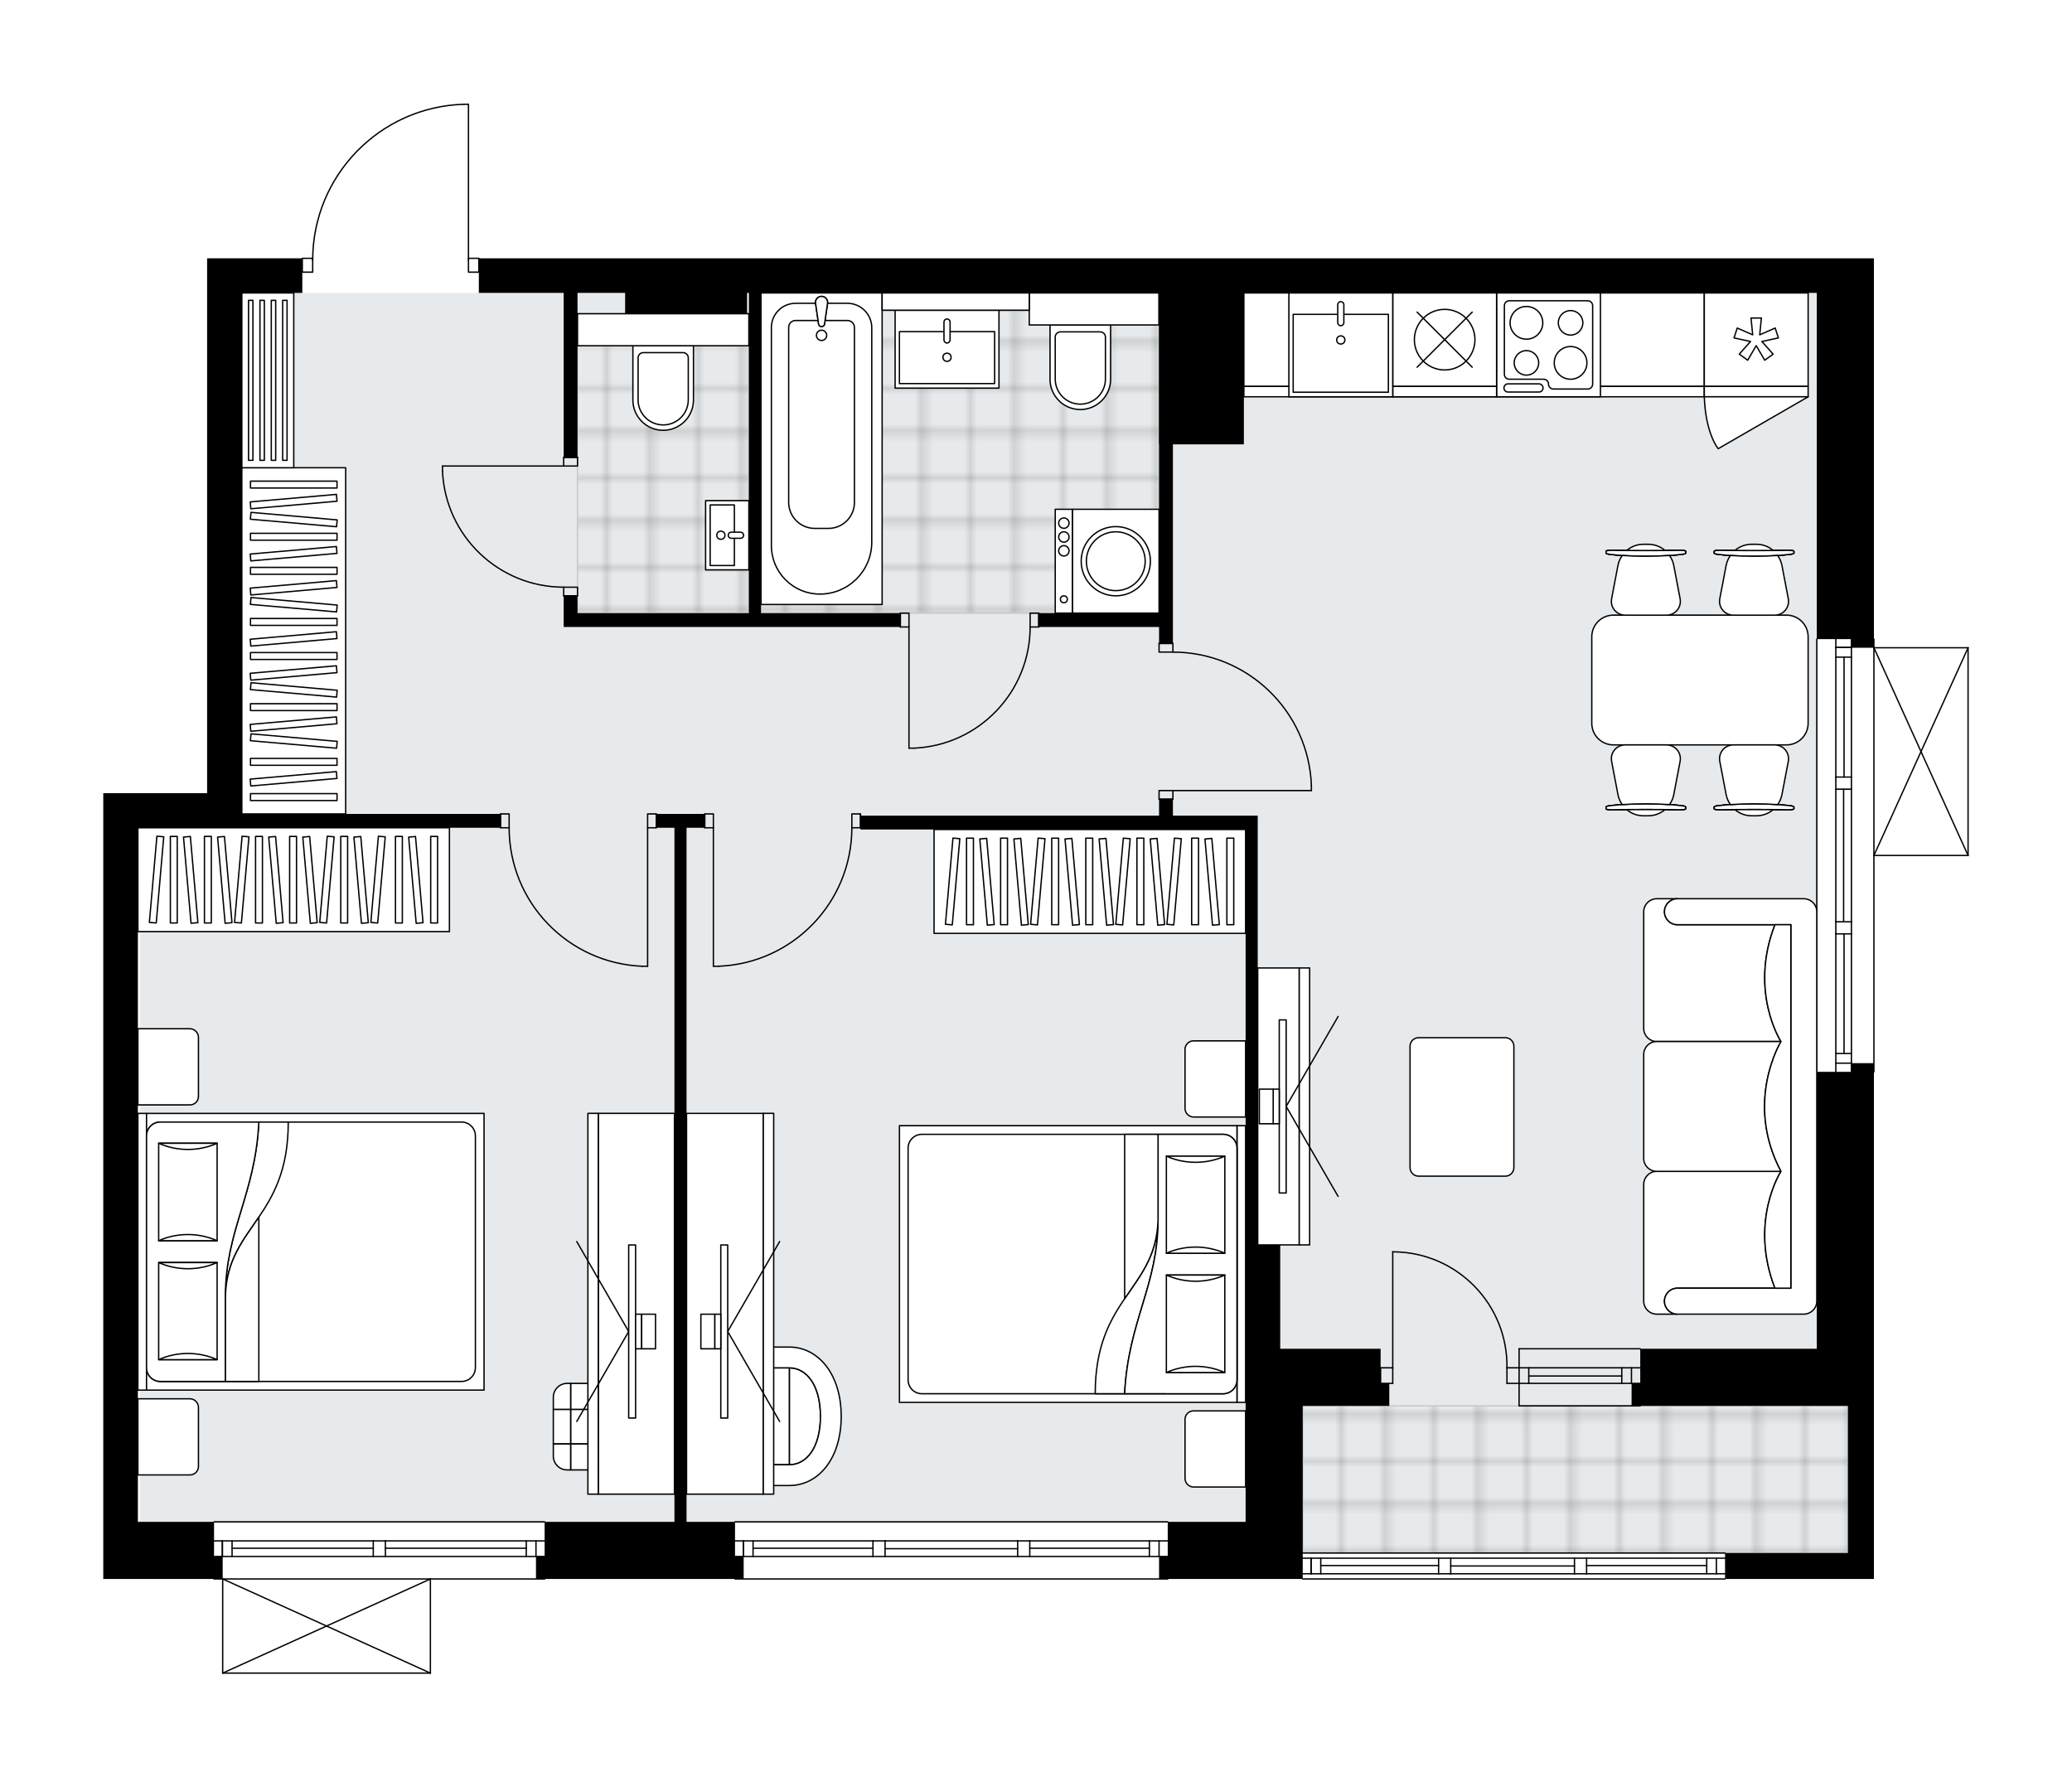 <svg xmlns="http://www.w3.org/2000/svg" xmlns:xlink="http://www.w3.org/1999/xlink" height="1715.56px" id="Layer_1" style="enable-background:new 0 0 2000 1715.56;" version="1.1" viewBox="0 0 2000 1715.56" width="2000px" x="0px" y="0px" xml:space="preserve">
<style type="text/css">
	.st0{fill:none;}
	.st1{opacity:0.25;fill:none;stroke:#070606;stroke-width:0.4;stroke-miterlimit:10;}
	.st2{fill:#FFFFFF;}
	.st3{fill:#E7EAEC;}
	.st4{fill:url(#SVGID_1_);stroke:#C8C8C8;stroke-width:1.3;stroke-miterlimit:10;}
	
		.st5{fill:url(#SVGID_00000155849070891694639540000002071073065967974044_);stroke:#C8C8C8;stroke-width:1.3;stroke-miterlimit:10;}
	
		.st6{fill:url(#SVGID_00000021836696885970082710000018310601602612616849_);stroke:#C8C8C8;stroke-width:1.3;stroke-miterlimit:10;}
	.st7{fill:none;stroke:#000000;stroke-width:1.3;stroke-linecap:round;stroke-linejoin:round;stroke-miterlimit:10;}
	.st8{fill:#FFFFFF;stroke:#000000;stroke-width:1.3;stroke-linecap:round;stroke-linejoin:round;stroke-miterlimit:10;}
	.st9{fill:none;stroke:#000000;stroke-width:1.3;stroke-linecap:round;stroke-linejoin:round;}
	.st10{fill:none;stroke:#000000;stroke-width:1.3;stroke-linecap:round;stroke-linejoin:round;stroke-dasharray:9.993,9.993;}
	.st11{font-family:'Arial-BoldMT','Arial'; font-weight:bold;}
	.st12{font-size:87.565px;}
	.st13{font-size:74.094px;}
	.st14{font-family: 'ArialMT','Arial';}
	.st15{font-size:40px;}
</style>
<pattern height="14.57" id="New_Pattern_Swatch_2" patternUnits="userSpaceOnUse" style="overflow:visible;" viewBox="7.49 -22.06 14.57 14.57" width="14.57" x="0.13" y="-142.58">
	<g>
		<rect class="st0" height="14.57" width="14.57" x="7.49" y="-22.06" />
		<g>
			<rect class="st1" height="7.29" width="7.29" x="14.77" y="-7.49" />
		</g>
		<g>
			<rect class="st1" height="7.29" width="7.29" x="0.2" y="-7.49" />
		</g>
		<g>
			<rect class="st1" height="7.29" width="7.29" x="22.06" y="-14.77" />
		</g>
		<g>
			<rect class="st1" height="7.29" width="7.29" x="7.49" y="-14.77" />
			<rect class="st1" height="7.29" width="7.29" x="14.77" y="-22.06" />
		</g>
		<g>
			<rect class="st1" height="7.29" width="7.29" x="0.2" y="-22.06" />
		</g>
		<g>
			<rect class="st1" height="7.29" width="7.29" x="22.06" y="-29.35" />
		</g>
		<g>
			<rect class="st1" height="7.29" width="7.29" x="7.49" y="-29.35" />
		</g>
	</g>
</pattern>
<path class="st2" d="M1900.33,625.23v200.48c0,0.03-0.01,0.07-0.02,0.1c-0.01,0.05-0.01,0.1-0.03,0.14  c-0.02,0.04-0.04,0.07-0.07,0.11c-0.02,0.04-0.04,0.07-0.07,0.1c-0.03,0.04-0.08,0.06-0.12,0.09c-0.03,0.02-0.05,0.04-0.08,0.06  c0,0-0.01,0-0.01,0c-0.07,0.03-0.15,0.04-0.23,0.05c-0.01,0-0.02,0.01-0.03,0.01c0,0,0,0,0,0h-90.23v208.19  c0,0.36-0.29,0.65-0.65,0.65v321.79v167.07h-25.06h-117.97c0,0.36-0.29,0.65-0.65,0.65h-407.65c-0.36,0-0.65-0.29-0.65-0.65H1127.8  c0,0.36-0.29,0.65-0.65,0.65H709.48c-0.36,0-0.65-0.29-0.65-0.65H526.35c0,0.36-0.29,0.65-0.65,0.65H416.08v90.2c0,0,0,0,0,0.01  c0,0.05-0.02,0.09-0.03,0.14c-0.01,0.04-0.01,0.08-0.03,0.12c0,0,0,0.01,0,0.01c0,0.01-0.01,0.01-0.02,0.02  c-0.05,0.09-0.12,0.17-0.2,0.23c-0.02,0.02-0.04,0.03-0.07,0.04c-0.09,0.05-0.2,0.09-0.31,0.09H214.95c-0.12,0-0.22-0.04-0.31-0.09  c-0.02-0.01-0.04-0.03-0.07-0.04c-0.08-0.06-0.15-0.14-0.2-0.23c0-0.01-0.01-0.01-0.02-0.02c0,0,0-0.01,0-0.01  c-0.02-0.04-0.02-0.08-0.03-0.12c-0.01-0.05-0.03-0.09-0.03-0.14c0,0,0,0,0-0.01v-90.2h-7.7c-0.36,0-0.65-0.29-0.65-0.65H99.68  v-21.72v-200.48v-100.24V798.98v-33.41h100.24V550.05V282.74v-33.41h91.24c0-0.36,0.29-0.65,0.65-0.65h9.4  c0.59-38.65,15.68-75.11,42.66-102.9c27.52-28.35,64.43-44.61,103.93-45.78c0,0,0.01,0,0.01,0c0,0,0.01,0,0.01,0h4.38  c0.36,0,0.65,0.29,0.65,0.65v148.03h9.37c0.36,0,0.65,0.29,0.65,0.65h140.52h117.78h213.85h300.72h517.91h33.41h21.72v35.08  l0.03,331.82c0.34,0.02,0.62,0.3,0.62,0.64v7.7h90.24c0,0,0.01,0,0.01,0c0.05,0,0.09,0.02,0.13,0.03c0.04,0.01,0.08,0.01,0.12,0.03  c0,0,0.01,0,0.01,0c0.03,0.01,0.05,0.04,0.08,0.06c0.04,0.03,0.09,0.05,0.12,0.09c0.03,0.03,0.05,0.07,0.07,0.1  c0.02,0.04,0.05,0.07,0.07,0.11c0.02,0.04,0.02,0.09,0.03,0.14C1900.31,625.16,1900.33,625.19,1900.33,625.23z" id="background" />
<g id="floor">
	<polygon class="st3" points="1753.66,1356.99 1753.66,282.74 1118.8,282.74 1118.8,313.65 993.49,313.72 993.49,282.67    734.54,281.11 734.54,333.69 603.39,333.69 603.39,282.74 233.33,282.74 233.33,798.98 134.97,798.98 134.97,1468.93    1257.46,1468.93 1257.46,1499 1783.73,1499 1783.73,1356.99  " />
	<pattern id="SVGID_1_" patternTransform="matrix(5.894 0 0 5.753 35109.004 25746.234)" xlink:href="#New_Pattern_Swatch_2">
	</pattern>
	<rect class="st4" height="258.12" width="165.4" x="557.44" y="333.69" />
	
		<pattern id="SVGID_00000045581573732301728720000016577525147633005491_" patternTransform="matrix(5.965 0 0 5.753 35697.234 25746.234)" xlink:href="#New_Pattern_Swatch_2">
	</pattern>
	
		<polygon points="   1118.79,339.54 1118.79,313.65 993.51,313.65 993.49,299.86 851.48,299.86 851.48,282.74 734.54,282.74 734.54,339.54    734.54,394.98 734.54,591.82 1118.79,591.82 1118.79,339.54  " style="fill:url(#SVGID_00000045581573732301728720000016577525147633005491_);stroke:#C8C8C8;stroke-width:1.3;stroke-miterlimit:10;" />
	
		<pattern id="SVGID_00000178899047546790914980000018329379582221427852_" patternTransform="matrix(5.965 0 0 5.753 35697.234 25746.234)" xlink:href="#New_Pattern_Swatch_2">
	</pattern>
	
		<rect height="142.01" style="fill:url(#SVGID_00000178899047546790914980000018329379582221427852_);stroke:#C8C8C8;stroke-width:1.3;stroke-miterlimit:10;" width="526.27" x="1257.46" y="1356.99" />
	<g id="LINE_00000178888087665633284780000013118297464282349471_">
		<line class="st7" x1="1466.3" x2="1583.25" y1="1320.24" y2="1320.24" />
	</g>
	<g id="LINE_00000087373087158028209070000010548446608919708054_">
		<line class="st7" x1="1466.3" x2="1583.25" y1="1335.27" y2="1335.27" />
	</g>
	<g id="LINE_00000103966381009315661010000014568375685397496230_">
		<line class="st7" x1="1475.65" x2="1565.42" y1="1328.17" y2="1328.17" />
	</g>
	<g id="LINE_00000154392333613049373850000007588275213741705385_">
		<line class="st7" x1="1574.77" x2="1574.77" y1="1320.24" y2="1335.27" />
	</g>
	<g id="LINE_00000131342667287776282500000002704433892254049196_">
		<line class="st7" x1="1475.65" x2="1475.65" y1="1320.24" y2="1335.27" />
	</g>
	<g id="LINE_00000123432209624518166360000001732374615164190618_">
		<line class="st7" x1="1466.3" x2="1583.25" y1="1301.86" y2="1301.86" />
	</g>
	<g id="LINE_00000170961059507859894690000002797291904619062403_">
		<line class="st7" x1="1583.25" x2="1466.3" y1="1356.99" y2="1356.99" />
	</g>
	<g id="LINE_00000165202132394650938550000003657559949405304966_">
		<line class="st7" x1="1565.42" x2="1565.42" y1="1320.22" y2="1335.26" />
	</g>
	<g id="LINE_00000092451760197810873630000010778502823954098819_">
		<line class="st7" x1="1466.3" x2="1466.3" y1="1301.86" y2="1356.99" />
	</g>
	<g id="LINE_00000084488607293301519920000013976391583533918093_">
		<line class="st7" x1="709.48" x2="1127.15" y1="1468.93" y2="1468.93" />
	</g>
	<g id="LINE_00000150074952036843819670000016627987362691759289_">
		<line class="st7" x1="717.53" x2="717.53" y1="1487.3" y2="1502.34" />
	</g>
	<g id="LINE_00000057142347280049016840000014028124415615708079_">
		<line class="st7" x1="1118.79" x2="1118.79" y1="1487.3" y2="1502.34" />
	</g>
	<g id="LINE_00000158725758088822256420000015982598179725430415_">
		<line class="st7" x1="842.63" x2="726.89" y1="1494.41" y2="1494.41" />
	</g>
	<g id="LINE_00000167392256104244237780000001075966132995109290_">
		<line class="st7" x1="1109.44" x2="993.99" y1="1494.41" y2="1494.41" />
	</g>
	<g id="LINE_00000082327292363839260480000002173225628141202569_">
		<line class="st7" x1="1109.44" x2="1109.44" y1="1502.34" y2="1487.3" />
	</g>
	<g id="LINE_00000036226044365193323830000004409982778946728832_">
		<line class="st7" x1="717.53" x2="717.53" y1="1487.3" y2="1502.34" />
	</g>
	<g id="LINE_00000041279074963786741520000011012599363591614387_">
		<line class="st7" x1="726.89" x2="726.89" y1="1502.34" y2="1487.3" />
	</g>
	<g id="LINE_00000065784218516994415130000011021376144030627738_">
		<line class="st7" x1="854.32" x2="854.32" y1="1487.3" y2="1502.34" />
	</g>
	<g id="LINE_00000051383534597129375160000009481247402642687920_">
		<line class="st7" x1="854.32" x2="842.63" y1="1502.34" y2="1502.34" />
	</g>
	<g id="LINE_00000031894191576022404730000000570109076508306336_">
		<line class="st7" x1="842.63" x2="842.63" y1="1502.34" y2="1487.3" />
	</g>
	<g id="LINE_00000008108684183545106760000007386756434131073470_">
		<line class="st7" x1="842.63" x2="854.32" y1="1487.3" y2="1487.3" />
	</g>
	<g id="LINE_00000141431420537747174720000016484373057820259207_">
		<line class="st7" x1="1127.15" x2="709.48" y1="1524.06" y2="1524.06" />
	</g>
	<g id="LINE_00000093137902937981203320000005090995454478484921_">
		<line class="st7" x1="993.99" x2="993.99" y1="1487.3" y2="1502.34" />
	</g>
	<g id="LINE_00000041282633446877611790000012663405207297911428_">
		<line class="st7" x1="993.99" x2="982.3" y1="1502.34" y2="1502.34" />
	</g>
	<g id="LINE_00000111180354891622272300000016940018927097626031_">
		<line class="st7" x1="982.3" x2="982.3" y1="1502.34" y2="1487.3" />
	</g>
	<g id="LINE_00000005262273513880120190000012479621988262215815_">
		<line class="st7" x1="982.3" x2="993.99" y1="1487.3" y2="1487.3" />
	</g>
	<g id="LINE_00000106859237122351165240000011660293160624942745_">
		<line class="st7" x1="982.3" x2="854.32" y1="1494.82" y2="1494.82" />
	</g>
	<g id="LWPOLYLINE_00000173870101353743027910000007874466102110482348_">
		<line class="st7" x1="993.99" x2="1127.15" y1="1487.3" y2="1487.3" />
	</g>
	<g id="LWPOLYLINE_00000113333282481643357080000006356210804319924610_">
		<line class="st7" x1="982.3" x2="854.32" y1="1487.3" y2="1487.3" />
	</g>
	<g id="LWPOLYLINE_00000125587762664231220360000011305126574702756028_">
		<line class="st7" x1="842.63" x2="709.48" y1="1487.3" y2="1487.3" />
	</g>
	<g id="LWPOLYLINE_00000040553232810317508560000012461286937949130134_">
		<line class="st7" x1="993.99" x2="1127.15" y1="1502.34" y2="1502.34" />
	</g>
	<g id="LWPOLYLINE_00000157294792469438471790000000999413425963106472_">
		<line class="st7" x1="982.3" x2="854.32" y1="1502.34" y2="1502.34" />
	</g>
	<g id="LWPOLYLINE_00000106851269661483660350000014906838588390561705_">
		<line class="st7" x1="842.63" x2="709.48" y1="1502.34" y2="1502.34" />
	</g>
	<g id="LINE_00000083081009254124465630000012886781191477629616_">
		<line class="st7" x1="1808.79" x2="1808.79" y1="616.88" y2="1034.55" />
	</g>
	<g id="LINE_00000038395307995050082420000009150617791807259282_">
		<line class="st7" x1="1787.07" x2="1772.03" y1="624.93" y2="624.93" />
	</g>
	<g id="LINE_00000141419598886606564460000000862448521939813282_">
		<line class="st7" x1="1787.07" x2="1772.03" y1="1026.19" y2="1026.19" />
	</g>
	<g id="LINE_00000062893028927238023320000008859736339772382372_">
		<line class="st7" x1="1779.97" x2="1779.97" y1="750.03" y2="634.29" />
	</g>
	<g id="LINE_00000129905959398891993990000003769265936818020027_">
		<line class="st7" x1="1779.97" x2="1779.97" y1="1016.84" y2="901.39" />
	</g>
	<g id="LINE_00000158026026363283418380000015177916248969566628_">
		<line class="st7" x1="1772.03" x2="1787.07" y1="1016.84" y2="1016.84" />
	</g>
	<g id="LINE_00000003068327842400621120000017426508390403121026_">
		<line class="st7" x1="1787.07" x2="1772.03" y1="624.93" y2="624.93" />
	</g>
	<g id="LINE_00000115472889308839594890000007968010232506925190_">
		<line class="st7" x1="1772.03" x2="1787.07" y1="634.29" y2="634.29" />
	</g>
	<g id="LINE_00000039824026881853927740000016285320202424029330_">
		<line class="st7" x1="1787.07" x2="1772.03" y1="761.73" y2="761.73" />
	</g>
	<g id="LINE_00000046326269685166424820000012531449329114631595_">
		<line class="st7" x1="1772.03" x2="1772.03" y1="761.73" y2="750.03" />
	</g>
	<g id="LINE_00000004505972566106986100000003435902531300085389_">
		<line class="st7" x1="1772.03" x2="1787.07" y1="750.03" y2="750.03" />
	</g>
	<g id="LINE_00000095309925038915750030000006399333748131984566_">
		<line class="st7" x1="1787.07" x2="1787.07" y1="750.03" y2="761.73" />
	</g>
	<g id="LINE_00000003801473711729376240000012597535967010188473_">
		<line class="st7" x1="1753.66" x2="1753.66" y1="1034.55" y2="616.88" />
	</g>
	<g id="LINE_00000141413280770919136410000009303741691749378456_">
		<line class="st7" x1="1787.07" x2="1772.03" y1="901.39" y2="901.39" />
	</g>
	<g id="LINE_00000057144413097300101360000002477353599825466529_">
		<line class="st7" x1="1772.03" x2="1772.03" y1="901.39" y2="889.7" />
	</g>
	<g id="LINE_00000060713311777841365430000001811870418642524067_">
		<line class="st7" x1="1772.03" x2="1787.07" y1="889.7" y2="889.7" />
	</g>
	<g id="LINE_00000021093182431843366020000001673761447281087649_">
		<line class="st7" x1="1787.07" x2="1787.07" y1="889.7" y2="901.39" />
	</g>
	<g id="LINE_00000103948387926255211080000013153254111131538596_">
		<line class="st7" x1="1779.55" x2="1779.55" y1="889.7" y2="761.73" />
	</g>
	<g id="LWPOLYLINE_00000096768836141405887970000006312254873015308968_">
		<line class="st7" x1="1787.07" x2="1787.07" y1="901.39" y2="1034.55" />
	</g>
	<g id="LWPOLYLINE_00000060030564579197940130000017018764860223189148_">
		<line class="st7" x1="1787.07" x2="1787.07" y1="889.7" y2="761.73" />
	</g>
	<g id="LWPOLYLINE_00000173861776959181368010000008238679913768651704_">
		<line class="st7" x1="1787.07" x2="1787.07" y1="750.03" y2="616.88" />
	</g>
	<g id="LWPOLYLINE_00000057846346382357020700000009251215438445379477_">
		<line class="st7" x1="1772.03" x2="1772.03" y1="901.39" y2="1034.55" />
	</g>
	<g id="LWPOLYLINE_00000034799198244317611290000004340818559804580753_">
		<line class="st7" x1="1772.03" x2="1772.03" y1="889.7" y2="761.73" />
	</g>
	<g id="LWPOLYLINE_00000011727258275641715600000004452961433774330802_">
		<line class="st7" x1="1772.03" x2="1772.03" y1="750.03" y2="616.88" />
	</g>
	<g id="LINE_00000141434153017864945910000000540087377731391377_">
		<line class="st7" x1="1257.46" x2="1665.11" y1="1499" y2="1499" />
	</g>
	<g id="LINE_00000132067819261892799100000004771338661014824082_">
		<line class="st7" x1="1265.52" x2="1265.52" y1="1504.01" y2="1519.05" />
	</g>
	<g id="LINE_00000132071196011317330690000013622303585440027783_">
		<line class="st7" x1="1656.76" x2="1656.76" y1="1504.01" y2="1519.05" />
	</g>
	<g id="LINE_00000129176679826343122860000016098720113636350614_">
		<line class="st7" x1="1388.61" x2="1274.87" y1="1511.11" y2="1511.11" />
	</g>
	<g id="LINE_00000163056004603158768710000017528013920685173692_">
		<line class="st7" x1="1647.4" x2="1531.45" y1="1511.11" y2="1511.11" />
	</g>
	<g id="LINE_00000182486214758701479700000010819985415900129164_">
		<line class="st7" x1="1647.4" x2="1647.4" y1="1519.05" y2="1504.01" />
	</g>
	<g id="LINE_00000072269857225713520430000000182462124902248382_">
		<line class="st7" x1="1265.52" x2="1265.52" y1="1504.01" y2="1519.05" />
	</g>
	<g id="LINE_00000127007519787195978440000000159765160116165248_">
		<line class="st7" x1="1274.87" x2="1274.87" y1="1519.05" y2="1504.01" />
	</g>
	<g id="LINE_00000142137617809711360780000012584062462655825330_">
		<line class="st7" x1="1400.31" x2="1400.31" y1="1504.01" y2="1519.05" />
	</g>
	<g id="LINE_00000025406638662142784780000015492377161387455904_">
		<line class="st7" x1="1400.31" x2="1388.61" y1="1519.05" y2="1519.05" />
	</g>
	<g id="LINE_00000098939937863661279190000005557382986099912576_">
		<line class="st7" x1="1388.61" x2="1388.61" y1="1519.05" y2="1504.01" />
	</g>
	<g id="LINE_00000042699392144924448990000017515456480473185954_">
		<line class="st7" x1="1388.61" x2="1400.31" y1="1504.01" y2="1504.01" />
	</g>
	<g id="LINE_00000092436725446409735320000004563833788030344844_">
		<line class="st7" x1="1665.11" x2="1257.46" y1="1524.06" y2="1524.06" />
	</g>
	<g id="LINE_00000036935208259912698460000009191498255133980545_">
		<line class="st7" x1="1531.45" x2="1531.45" y1="1504.01" y2="1519.05" />
	</g>
	<g id="LINE_00000127024163860064912800000003363807243497135778_">
		<line class="st7" x1="1531.45" x2="1519.76" y1="1519.05" y2="1519.05" />
	</g>
	<g id="LINE_00000151501781372330352920000008144074938578183308_">
		<line class="st7" x1="1519.76" x2="1519.76" y1="1519.05" y2="1504.01" />
	</g>
	<g id="LINE_00000093172587300740709000000000159264768318606217_">
		<line class="st7" x1="1519.76" x2="1531.45" y1="1504.01" y2="1504.01" />
	</g>
	<g id="LINE_00000137829464923467247710000006231664781761958555_">
		<line class="st7" x1="1519.76" x2="1400.31" y1="1511.53" y2="1511.53" />
	</g>
	<g id="LWPOLYLINE_00000031190008676626499060000002897795748730770073_">
		<line class="st7" x1="1531.45" x2="1665.11" y1="1504.01" y2="1504.01" />
	</g>
	<g id="LWPOLYLINE_00000119103147917742314360000013620716032264191877_">
		<line class="st7" x1="1519.76" x2="1400.31" y1="1504.01" y2="1504.01" />
	</g>
	<g id="LWPOLYLINE_00000083085359011463095630000007150739230927111560_">
		<line class="st7" x1="1388.61" x2="1257.46" y1="1504.01" y2="1504.01" />
	</g>
	<g id="LWPOLYLINE_00000146474848320185694760000013898745351463418772_">
		<line class="st7" x1="1531.45" x2="1665.11" y1="1519.05" y2="1519.05" />
	</g>
	<g id="LWPOLYLINE_00000006673066443218247780000014762766230608109970_">
		<line class="st7" x1="1519.76" x2="1400.31" y1="1519.05" y2="1519.05" />
	</g>
	<g id="LWPOLYLINE_00000137133186591130075740000010702415497493880983_">
		<line class="st7" x1="1388.61" x2="1257.46" y1="1519.05" y2="1519.05" />
	</g>
	<g id="LINE_00000106847877356290874250000014403041625580276129_">
		<line class="st7" x1="206.6" x2="525.7" y1="1468.93" y2="1468.93" />
	</g>
	<g id="LINE_00000050622878902937640660000004708784232536304513_">
		<line class="st7" x1="525.7" x2="372" y1="1502.34" y2="1502.34" />
	</g>
	<g id="LINE_00000170990537824103170200000018084086888048767933_">
		<line class="st7" x1="360.3" x2="206.6" y1="1502.34" y2="1502.34" />
	</g>
	<g id="LINE_00000149371237451223683120000006590864039912460176_">
		<line class="st7" x1="214.65" x2="214.65" y1="1487.3" y2="1502.34" />
	</g>
	<g id="LINE_00000155850832961219095860000002846787397069884589_">
		<line class="st7" x1="517.35" x2="517.35" y1="1487.3" y2="1502.34" />
	</g>
	<g id="LINE_00000157289676376088821040000004876209588649745040_">
		<line class="st7" x1="525.7" x2="372" y1="1487.3" y2="1487.3" />
	</g>
	<g id="LINE_00000037692501350131273370000016049150773038108576_">
		<line class="st7" x1="360.3" x2="206.6" y1="1487.3" y2="1487.3" />
	</g>
	<g id="LINE_00000126303009370208933550000016039071712268595079_">
		<line class="st7" x1="360.3" x2="224.01" y1="1494.41" y2="1494.41" />
	</g>
	<g id="LINE_00000138571534588537805200000008086550460687311759_">
		<line class="st7" x1="507.99" x2="372" y1="1494.41" y2="1494.41" />
	</g>
	<g id="LINE_00000105397025922741910050000002208223099561178769_">
		<line class="st7" x1="507.99" x2="507.99" y1="1502.34" y2="1487.3" />
	</g>
	<g id="LINE_00000039840180110638976090000010190787994139197097_">
		<line class="st7" x1="214.65" x2="214.65" y1="1487.3" y2="1502.34" />
	</g>
	<g id="LINE_00000006669310628361051770000015316850538711389316_">
		<line class="st7" x1="224.01" x2="224.01" y1="1502.34" y2="1487.3" />
	</g>
	<g id="LINE_00000006667495787402246710000002241495122681757571_">
		<line class="st7" x1="372" x2="372" y1="1487.3" y2="1502.34" />
	</g>
	<g id="LINE_00000083091335447204073710000017861613488704782216_">
		<line class="st7" x1="372" x2="360.3" y1="1502.34" y2="1502.34" />
	</g>
	<g id="LINE_00000090257057496058856590000013373941869758760584_">
		<line class="st7" x1="360.3" x2="360.3" y1="1502.34" y2="1487.3" />
	</g>
	<g id="LINE_00000133507396127185202390000003057393629106157222_">
		<line class="st7" x1="360.3" x2="372" y1="1487.3" y2="1487.3" />
	</g>
	<g id="LINE_00000175293063440137235950000004049001156995631253_">
		<line class="st7" x1="525.7" x2="206.6" y1="1524.06" y2="1524.06" />
	</g>
	<g id="LWPOLYLINE_00000067225441231575899170000010726656025133360312_">
		<rect class="st7" height="13.37" width="10.02" x="291.8" y="249.33" />
	</g>
	<g id="LWPOLYLINE_00000091716157421732051690000010227485956528711817_">
		<rect class="st7" height="13.37" width="10.02" x="452.19" y="249.33" />
	</g>
	<g id="LWPOLYLINE_00000164514238501207953650000017765524757392843406_">
		<path class="st7" d="M447.81,100.65c-81.31,2.41-145.98,69.02-145.98,150.36" />
	</g>
	<g id="LINE_00000109023871932220082070000001104851074752033971_">
		<line class="st7" x1="452.19" x2="452.19" y1="251.01" y2="100.65" />
	</g>
	<g id="LINE_00000057120244795460470770000002624015844518789255_">
		<line class="st7" x1="452.19" x2="447.81" y1="100.65" y2="100.65" />
	</g>
	<g id="LWPOLYLINE_00000172434041821194923280000016270977302499126928_">
		<rect class="st7" height="8.35" width="13.37" x="544.08" y="441.45" />
	</g>
	<g id="LWPOLYLINE_00000055700391130982604080000006574913596965184918_">
		<rect class="st7" height="8.35" width="13.37" x="544.08" y="566.76" />
	</g>
	<g id="LINE_00000149339766255493566620000015464750058473553793_">
		<line class="st7" x1="544.08" x2="557.44" y1="441.45" y2="441.45" />
	</g>
	<g id="LINE_00000012467820347558820260000017399216010173382786_">
		<line class="st7" x1="544.08" x2="557.44" y1="575.11" y2="575.11" />
	</g>
	<g id="LINE_00000051351040720729848690000015190045932432507810_">
		<line class="st7" x1="544.08" x2="427.13" y1="449.81" y2="449.81" />
	</g>
	<g id="ARC_00000121960126684585705940000009530463531762231462_">
		<path class="st7" d="M544.08,566.76c-62.64-0.04-114.16-49.36-116.95-111.94" />
	</g>
	<g id="LINE_00000072975615651057202070000003233148890920949394_">
		<line class="st7" x1="427.13" x2="427.13" y1="449.81" y2="454.82" />
	</g>
	<g id="LWPOLYLINE_00000154425197503018456520000014527553673781078662_">
		<rect class="st7" height="13.37" width="8.35" x="625.11" y="785.62" />
	</g>
	<g id="LWPOLYLINE_00000100381653177579515480000014433762224717614484_">
		<rect class="st7" height="13.37" width="8.35" x="483.1" y="785.62" />
	</g>
	<g id="LINE_00000121252981730350731560000011953140574056836997_">
		<line class="st7" x1="633.46" x2="633.46" y1="798.98" y2="785.62" />
	</g>
	<g id="LINE_00000016787523606889700430000014861119613642288005_">
		<line class="st7" x1="483.1" x2="483.1" y1="798.98" y2="785.62" />
	</g>
	<g id="LINE_00000183949725068043193780000006355326536380248998_">
		<line class="st7" x1="625.11" x2="625.11" y1="798.98" y2="932.64" />
	</g>
	<g id="LINE_00000168090390412457531430000017495616328799637398_">
		<line class="st7" x1="620.09" x2="625.11" y1="932.64" y2="932.64" />
	</g>
	<g id="ARC_00000119079908970744277090000017188686455722282112_">
		<path class="st7" d="M620.09,932.64c-71.81-2.78-128.61-61.79-128.64-133.66" />
	</g>
	<g id="LWPOLYLINE_00000007429347121605196560000007906813707702066320_">
		<rect class="st7" height="13.37" width="8.35" x="680.24" y="785.62" />
	</g>
	<g id="LWPOLYLINE_00000158712556362756552330000001828618273253832064_">
		<rect class="st7" height="13.37" width="8.35" x="822.25" y="785.62" />
	</g>
	<g id="LINE_00000012444194987330848260000001114243453202409110_">
		<line class="st7" x1="680.24" x2="680.24" y1="798.98" y2="785.62" />
	</g>
	<g id="LINE_00000129194992483079153860000006709763318514579647_">
		<line class="st7" x1="830.6" x2="830.6" y1="798.98" y2="785.62" />
	</g>
	<g id="LINE_00000037686244559363971090000000835777741422154380_">
		<line class="st7" x1="688.59" x2="688.59" y1="798.98" y2="932.64" />
	</g>
	<g id="LINE_00000067930269668336459040000015532585980410277297_">
		<line class="st7" x1="693.6" x2="688.59" y1="932.64" y2="932.64" />
	</g>
	<g id="ARC_00000121248310729122168620000006978067994395715472_">
		<path class="st7" d="M822.25,798.98c-0.04,71.87-56.83,130.87-128.64,133.66" />
	</g>
	<g id="ARC_00000066517645855954369290000014936326908365184164_">
		<path class="st7" d="M1344.34,1208.3c0.55,0,1.09,0,1.64,0.01c60.9,0.91,109.54,51.02,108.62,111.92" />
	</g>
	<g id="LINE_00000080193317697165758720000011252993056039063223_">
		<line class="st7" x1="1344.34" x2="1344.34" y1="1320.24" y2="1208.3" />
	</g>
	<g id="LINE_00000003090577358044907460000001162270430133397663_">
		<line class="st7" x1="1466.3" x2="1454.6" y1="1320.24" y2="1320.24" />
	</g>
	<g id="LINE_00000182526457498969344290000008881057391884161460_">
		<line class="st7" x1="1454.6" x2="1454.6" y1="1320.24" y2="1335.27" />
	</g>
	<g id="LINE_00000062153904314669332870000012200555881173229745_">
		<line class="st7" x1="1454.6" x2="1466.3" y1="1335.27" y2="1335.27" />
	</g>
	<g id="LINE_00000176723268963515028830000014392146389105890692_">
		<line class="st7" x1="1332.64" x2="1344.34" y1="1335.27" y2="1335.27" />
	</g>
	<g id="LINE_00000119116139358401300980000009160130961714792108_">
		<line class="st7" x1="1344.34" x2="1344.34" y1="1335.27" y2="1320.24" />
	</g>
	<g id="LINE_00000002385309795407086020000017822306212776097434_">
		<line class="st7" x1="1344.34" x2="1332.64" y1="1320.24" y2="1320.24" />
	</g>
	<g id="LINE_00000009569372723283928930000003510439458150911898_">
		<line class="st7" x1="1332.64" x2="1332.64" y1="1335.27" y2="1320.24" />
	</g>
	<g id="LWPOLYLINE_00000006691755416561886200000005409265125025840057_">
		<rect class="st7" height="8.35" width="13.37" x="1118.79" y="763.06" />
	</g>
	<g id="LWPOLYLINE_00000057142550526765436050000001078115602425884082_">
		<rect class="st7" height="8.35" width="13.37" x="1118.79" y="621.05" />
	</g>
	<g id="LINE_00000181792843912649178610000005365381492406758069_">
		<line class="st7" x1="1132.16" x2="1118.79" y1="771.42" y2="771.42" />
	</g>
	<g id="LINE_00000052093860807783501870000006345264034095256980_">
		<line class="st7" x1="1132.16" x2="1118.79" y1="621.05" y2="621.05" />
	</g>
	<g id="LINE_00000060017152078108364860000010262482542570853276_">
		<line class="st7" x1="1132.16" x2="1265.82" y1="763.06" y2="763.06" />
	</g>
	<g id="LINE_00000036949516206898999890000017205072958784074923_">
		<line class="st7" x1="1265.82" x2="1265.82" y1="758.05" y2="763.06" />
	</g>
	<g id="ARC_00000130619500099639075990000007529693697011388569_">
		<path class="st7" d="M1265.82,758.05c-2.78-71.81-61.79-128.61-133.66-128.64" />
	</g>
	<g id="LWPOLYLINE_00000009583265131667179540000006671941425741951658_">
		<rect class="st7" height="13.37" width="8.35" x="869.03" y="591.82" />
	</g>
	<g id="LWPOLYLINE_00000005971364961320631580000007840538559909861779_">
		<rect class="st7" height="13.37" width="8.35" x="994.33" y="591.82" />
	</g>
	<g id="LINE_00000088821239203185898290000017767903268498245288_">
		<line class="st7" x1="869.03" x2="869.03" y1="605.18" y2="591.82" />
	</g>
	<g id="LINE_00000026881694556410331100000016495039841294044810_">
		<line class="st7" x1="1002.68" x2="1002.68" y1="605.18" y2="591.82" />
	</g>
	<g id="LINE_00000134230728560635543760000008811207159803807162_">
		<line class="st7" x1="877.38" x2="877.38" y1="605.18" y2="722.13" />
	</g>
	<g id="ARC_00000065036430084000599270000017399240491621083540_">
		<path class="st7" d="M882.39,722.13c62.58-2.78,111.89-54.31,111.94-116.95" />
	</g>
	<g id="LINE_00000178890966216149716110000014376706312680661646_">
		<line class="st7" x1="877.38" x2="882.39" y1="722.13" y2="722.13" />
	</g>
	<g id="LINE_00000126301793559351173700000011122453326054373310_">
		<line class="st7" x1="1899.68" x2="1899.68" y1="625.23" y2="825.71" />
	</g>
	<g id="LINE_00000072263898542295877340000015458301362138100373_">
		<line class="st7" x1="1899.68" x2="1808.82" y1="825.71" y2="825.71" />
	</g>
	<g id="LINE_00000178194942629350758970000004676068185544183942_">
		<line class="st7" x1="1808.82" x2="1899.68" y1="625.23" y2="625.23" />
	</g>
	<g id="LWPOLYLINE_00000140709879285062605380000013321933963644605347_">
		<line class="st7" x1="1808.82" x2="1899.68" y1="825.71" y2="625.23" />
	</g>
	<g id="LWPOLYLINE_00000060002088793642572790000001215315558946717861_">
		<line class="st7" x1="1808.82" x2="1899.68" y1="625.23" y2="825.71" />
	</g>
	<g id="LINE_00000175308333504826601080000015025972872390353330_">
		<line class="st7" x1="415.43" x2="214.95" y1="1614.91" y2="1614.91" />
	</g>
	<g id="LINE_00000066500430445381647700000017999919407312492713_">
		<line class="st7" x1="214.95" x2="214.95" y1="1614.91" y2="1524.06" />
	</g>
	<g id="LINE_00000045619952043425325250000012519279133514460590_">
		<line class="st7" x1="415.43" x2="415.43" y1="1524.06" y2="1614.91" />
	</g>
	<g id="LWPOLYLINE_00000055674493919127035360000000111554829402496387_">
		<line class="st7" x1="214.95" x2="415.43" y1="1524.06" y2="1614.91" />
	</g>
	<g id="LWPOLYLINE_00000005237178445799844920000008397157985972827270_">
		<line class="st7" x1="415.43" x2="214.95" y1="1524.06" y2="1614.91" />
	</g>
	<g>
		<polygon points="1332.64,1301.86 1235.74,1301.86 1235.74,1201.62 1214.02,1201.62 1214.02,800.65 1214.02,787.29 1132.16,787.29     1132.16,771.41 1118.79,771.41 1118.79,787.29 830.6,787.29 830.6,800.65 1202.33,800.65 1202.33,1201.62 1202.33,1301.86     1202.33,1356.99 1202.33,1468.93 1127.15,1468.93 1127.15,1502.34 1118.79,1502.34 1118.79,1524.06 1257.46,1524.06     1257.46,1502.34 1257.46,1468.93 1257.46,1356.99 1332.64,1356.99 1341,1356.99 1341,1335.27 1332.64,1335.27   " />
		<polygon points="544.08,441.45 557.44,441.45 557.44,282.74 603.39,282.74 603.39,302.79 621.76,302.79 657.68,302.79     702.79,302.79 721.17,302.79 721.17,282.74 722.84,282.74 722.84,591.82 557.44,591.82 557.44,575.11 544.08,575.11     544.08,591.82 544.08,605.18 869.03,605.18 869.03,591.82 734.54,591.82 734.54,282.74 935.02,282.74 1118.62,282.74     1118.62,428.92 1118.79,428.92 1118.79,591.82 1002.68,591.82 1002.68,605.18 1118.79,605.18 1118.79,621.05 1132.16,621.05     1132.16,428.92 1136.88,428.92 1200.66,428.92 1200.66,282.74 1235.74,282.74 1753.66,282.74 1753.66,292.76 1753.66,616.88     1787.07,616.88 1787.07,625.23 1808.82,625.23 1808.79,284.41 1808.79,249.33 1787.07,249.33 1753.66,249.33 1235.74,249.33     935.02,249.33 721.17,249.33 603.39,249.33 462.21,249.33 462.21,282.74 544.08,282.74   " />
		<polygon points="233.33,550.05 233.43,550.05 233.43,282.74 291.8,282.74 291.8,249.33 199.92,249.33 199.92,282.74     199.92,550.05 199.92,765.57 99.68,765.57 99.68,798.98 99.68,1201.62 99.68,1301.86 99.68,1502.34 99.68,1524.06 214.95,1524.06     214.95,1502.34 206.6,1502.34 206.6,1468.93 133.09,1468.93 133.09,1301.86 133.09,1201.62 133.09,798.98 199.92,798.98     233.33,798.98 483.1,798.98 483.1,785.62 233.33,785.62   " />
		<polygon points="709.48,1468.93 662.7,1468.93 662.7,798.98 680.24,798.98 680.24,785.62 633.46,785.62 633.46,798.98 651,798.98     651,1468.93 525.7,1468.93 525.7,1502.34 517.35,1502.34 517.35,1524.06 717.83,1524.06 717.83,1502.34 709.48,1502.34   " />
		<polygon points="1787.07,1034.55 1753.66,1034.55 1753.66,1301.86 1583.25,1301.86 1583.25,1335.27 1574.89,1335.27     1574.89,1356.99 1753.66,1356.99 1783.73,1356.99 1783.73,1499 1665.11,1499 1665.11,1524.06 1783.73,1524.06 1808.79,1524.06     1808.79,1356.99 1808.79,1026.19 1787.07,1026.19   " />
	</g>
</g>
<g id="mebel">
	<g>
		<path class="st8" d="M1143.85,1012.86v56.96c0,4.61,3.74,8.35,8.35,8.35h50.12v-73.51h-50.28    C1147.52,1004.67,1143.85,1008.34,1143.85,1012.86z" />
		<path class="st8" d="M1143.85,1370.01v56.96c0,4.61,3.74,8.35,8.35,8.35h50.12v-73.51h-50.28    C1147.52,1361.81,1143.85,1365.48,1143.85,1370.01z" />
		<g>
			
				<rect class="st8" height="8.35" transform="matrix(-1.836970e-16 1 -1 -1.836970e-16 2418.221 21.922)" width="267.08" x="1064.61" y="1215.89" />
			
				<rect class="st8" height="325.78" transform="matrix(-1.836970e-16 1 -1 -1.836970e-16 2251.152 188.991)" width="267.08" x="897.54" y="1057.18" />
			<path class="st8" d="M1193.97,1108.25v223.64c0,7.38-5.98,13.37-13.37,13.37h-290.7c-7.38,0-13.37-5.98-13.37-13.37v-223.64     c0-7.38,5.98-13.37,13.37-13.37h290.7C1187.99,1094.88,1193.97,1100.87,1193.97,1108.25z" />
			<path class="st8" d="M1085.58,1345.26c3.42-69.86,32.21-104.47,32.23-167.37c-2.28,67.3-60.76,74.49-60.64,167.37     L1085.58,1345.26z" />
			<g>
				<path class="st8" d="M1085.58,1345.26c3.42-69.86,32.21-104.47,32.23-167.37l0-83h62.8c7.38,0,13.37,5.98,13.37,13.37v223.64      c0,7.38-5.98,13.37-13.37,13.37L1085.58,1345.26L1085.58,1345.26z" />
			</g>
			
				<rect class="st8" height="56.41" transform="matrix(-1.836970e-16 1 -1 -1.836970e-16 2316.842 8.753)" width="93.73" x="1107.18" y="1134.59" />
			<path class="st8" d="M1125.84,1209.66c17.72-7.94,38.69-7.94,56.41,0H1125.84z" />
			<path class="st8" d="M1182.25,1115.93c-17.72,7.94-38.69,7.94-56.41,0H1182.25z" />
			
				<rect class="st8" height="56.41" transform="matrix(-1.836970e-16 1 -1 -1.836970e-16 2431.798 123.71)" width="94.09" x="1107" y="1249.55" />
			<path class="st8" d="M1125.84,1324.8c17.72-7.97,38.69-7.97,56.41,0H1125.84z" />
			<path class="st8" d="M1182.25,1230.71c-17.72,7.97-38.69,7.97-56.41,0H1182.25z" />
			<g>
				<path class="st8" d="M1117.81,1177.89v-83h-32.23v158.59C1100.78,1231,1116.64,1212.3,1117.81,1177.89z" />
			</g>
		</g>
	</g>
	<g>
		<path class="st8" d="M191.56,1415.43v-56.96c0-4.61-3.74-8.35-8.35-8.35h-50.12v73.51h50.28    C187.89,1423.63,191.56,1419.96,191.56,1415.43z" />
		<path class="st8" d="M191.56,1058.28v-56.96c0-4.61-3.74-8.35-8.35-8.35h-50.12v73.51h50.28    C187.89,1066.48,191.56,1062.81,191.56,1058.28z" />
		<g>
			
				<rect class="st8" height="8.35" transform="matrix(4.503515e-11 -1 1 4.503515e-11 -1070.962 1345.487)" width="267.08" x="3.72" y="1204.05" />
			
				<rect class="st8" height="325.78" transform="matrix(4.503515e-11 -1 1 4.503515e-11 -903.893 1512.556)" width="267.08" x="170.79" y="1045.33" />
			<path class="st8" d="M141.44,1320.05V1096.4c0-7.38,5.98-13.37,13.37-13.37h290.7c7.38,0,13.37,5.98,13.37,13.37v223.64     c0,7.38-5.98,13.37-13.37,13.37H154.8C147.42,1333.41,141.44,1327.43,141.44,1320.05z" />
			<path class="st8" d="M249.83,1083.04c-3.42,69.86-32.21,104.47-32.23,167.37c2.28-67.3,60.76-74.49,60.64-167.37L249.83,1083.04z     " />
			<g>
				<path class="st8" d="M249.83,1083.04c-3.42,69.86-32.21,104.47-32.23,167.37l0,83h-62.8c-7.38,0-13.37-5.98-13.37-13.37V1096.4      c0-7.38,5.98-13.37,13.37-13.37L249.83,1083.04L249.83,1083.04z" />
			</g>
			
				<rect class="st8" height="56.41" transform="matrix(4.587004e-11 -1 1 4.587004e-11 -1084.131 1446.866)" width="93.73" x="134.5" y="1237.29" />
			<path class="st8" d="M209.58,1218.64c-17.72,7.94-38.69,7.94-56.41,0H209.58z" />
			<path class="st8" d="M153.16,1312.36c17.72-7.94,38.69-7.94,56.41,0H153.16z" />
			
				<rect class="st8" height="56.41" transform="matrix(4.500739e-11 -1 1 4.500739e-11 -969.174 1331.909)" width="94.09" x="134.32" y="1122.33" />
			<path class="st8" d="M209.58,1103.5c-17.72,7.97-38.69,7.97-56.41,0H209.58z" />
			<path class="st8" d="M153.16,1197.58c17.72-7.97,38.69-7.97,56.41,0H153.16z" />
			<g>
				<path class="st8" d="M217.61,1250.41v83h32.23v-158.59C234.63,1197.29,218.77,1216,217.61,1250.41z" />
			</g>
		</g>
	</g>
	<g>
		<g>
			
				<rect class="st8" height="33.41" transform="matrix(-4.556551e-11 1 -1 -4.556551e-11 1944.55 809.529)" width="33.41" x="550.8" y="1360.33" />
			
				<rect class="st8" height="16.71" transform="matrix(-4.363284e-11 1 -1 -4.363284e-11 1919.489 834.59)" width="33.41" x="525.74" y="1368.69" />
			
				<rect class="st8" height="16.71" transform="matrix(-4.556551e-11 1 -1 -4.556551e-11 1969.61 784.469)" width="33.41" x="575.86" y="1368.69" />
			
				<rect class="st8" height="33.41" transform="matrix(4.532914e-11 -1 1 4.532914e-11 -838.766 1973.787)" width="25.06" x="554.98" y="1389.57" />
			<path class="st8" d="M534.1,1393.75v11.69c0,7.38,5.98,13.37,13.37,13.37h3.34v-25.06H534.1z" />
			<path class="st8" d="M584.22,1393.75v25.06h3.34c7.38,0,13.37-5.98,13.37-13.37v-11.69H584.22z" />
			
				<rect class="st8" height="33.41" transform="matrix(4.449425e-11 -1 1 4.449425e-11 -780.292 1915.312)" width="25.06" x="554.98" y="1331.1" />
			<path class="st8" d="M534.1,1348.64v11.69h16.71v-25.06h-3.34C540.08,1335.27,534.1,1341.26,534.1,1348.64z" />
			<path class="st8" d="M584.22,1335.27v25.06h16.71v-11.69c0-7.38-5.98-13.37-13.37-13.37H584.22z" />
		</g>
		<g>
			
				<rect class="st8" height="73.51" transform="matrix(1.842269e-10 -1 1 1.842269e-10 -644.177 1872.664)" width="367.55" x="430.47" y="1221.67" />
			
				<rect class="st8" height="10.02" transform="matrix(1.069294e-10 -1 1 1.069294e-10 -685.944 1830.897)" width="367.55" x="388.7" y="1253.41" />
		</g>
		<g>
			<g>
				<g id="LINE_00000060723967525830729220000002783286293998059673_">
					<line class="st8" x1="606.84" x2="556.72" y1="1285.19" y2="1372" />
				</g>
				<g id="LINE_00000150787074830199848570000000395366341288107403_">
					<line class="st8" x1="606.84" x2="556.72" y1="1285.19" y2="1198.38" />
				</g>
			</g>
			<rect class="st8" height="167.07" width="6.68" x="606.84" y="1201.66" />
			
				<rect class="st8" height="33.41" transform="matrix(-1 -8.056901e-11 8.056901e-11 -1 1232.884 2570.381)" width="5.85" x="613.52" y="1268.48" />
			<rect class="st8" height="33.41" width="13.37" x="619.37" y="1268.48" />
		</g>
	</g>
	<g>
		
			<rect class="st8" height="300.72" transform="matrix(1.440622e-10 -1 1 1.440622e-10 -565.654 1132.55)" width="100.24" x="233.33" y="698.74" />
		<g>
			
				<rect class="st8" height="6.64" transform="matrix(1.355299e-10 -1 1 1.355299e-10 -681.34 1016.865)" width="83.53" x="126" y="845.78" />
			
				<rect class="st8" height="6.64" transform="matrix(1.346914e-10 -1 1 1.346914e-10 -648.446 1049.758)" width="83.53" x="158.89" y="845.78" />
			
				<rect class="st8" height="6.64" transform="matrix(1.347563e-10 -1 1 1.347563e-10 -599.105 1099.099)" width="83.53" x="208.23" y="845.78" />
			
				<rect class="st8" height="6.64" transform="matrix(1.347563e-10 -1 1 1.347563e-10 -566.212 1131.992)" width="83.53" x="241.12" y="845.78" />
			
				<rect class="st8" height="6.64" transform="matrix(1.348220e-10 -1 1 1.348220e-10 -516.871 1181.333)" width="83.53" x="290.46" y="845.78" />
			
				<rect class="st8" height="6.64" transform="matrix(0.087 -0.996 0.996 0.087 -707.743 925.838)" width="83.53" x="109.55" y="845.78" />
			
				<rect class="st8" height="6.64" transform="matrix(0.087 -0.996 0.996 0.087 -632.676 1007.759)" width="83.53" x="191.78" y="845.78" />
			
				<rect class="st8" height="6.64" transform="matrix(0.087 -0.996 0.996 0.087 -557.61 1089.68)" width="83.53" x="274.02" y="845.78" />
			
				<rect class="st8" height="6.64" transform="matrix(-0.087 -0.996 0.996 -0.087 -645.607 1106.614)" width="83.53" x="142.44" y="845.78" />
			
				<rect class="st8" height="6.64" transform="matrix(-0.087 -0.996 0.996 -0.087 -609.846 1139.383)" width="83.53" x="175.34" y="845.78" />
			
				<rect class="st8" height="6.64" transform="matrix(-0.087 -0.996 0.996 -0.087 -556.205 1188.536)" width="83.53" x="224.68" y="845.78" />
			
				<rect class="st8" height="6.64" transform="matrix(-0.087 -0.996 0.996 -0.087 -520.445 1221.304)" width="83.53" x="257.57" y="845.78" />
			
				<rect class="st8" height="6.64" transform="matrix(0.087 -0.996 0.996 0.087 -512.569 1138.833)" width="83.53" x="323.36" y="845.78" />
			
				<rect class="st8" height="6.64" transform="matrix(-0.087 -0.996 0.996 -0.087 -466.804 1270.457)" width="83.53" x="306.91" y="845.78" />
			
				<rect class="st8" height="6.64" transform="matrix(1.339942e-10 -1 1 1.339942e-10 -464.052 1234.152)" width="83.53" x="343.28" y="845.78" />
			
				<rect class="st8" height="6.64" transform="matrix(1.347563e-10 -1 1 1.347563e-10 -430.051 1268.153)" width="83.53" x="377.28" y="845.78" />
			
				<rect class="st8" height="6.64" transform="matrix(-0.087 -0.996 0.996 -0.087 -409.382 1323.075)" width="83.53" x="359.73" y="845.78" />
		</g>
	</g>
	<g>
		
			<rect class="st8" height="300.72" transform="matrix(1.440622e-10 -1 1 1.440622e-10 201.191 1902.737)" width="100.24" x="1001.84" y="700.41" />
		<g>
			
				<rect class="st8" height="6.64" transform="matrix(1.355299e-10 -1 1 1.355299e-10 85.506 1787.052)" width="83.53" x="894.51" y="847.45" />
			
				<rect class="st8" height="6.64" transform="matrix(1.347563e-10 -1 1 1.347563e-10 118.4 1819.945)" width="83.53" x="927.41" y="847.45" />
			
				<rect class="st8" height="6.64" transform="matrix(1.347678e-10 -1 1 1.347678e-10 167.74 1869.286)" width="83.53" x="976.75" y="847.45" />
			
				<rect class="st8" height="6.64" transform="matrix(1.347678e-10 -1 1 1.347678e-10 200.634 1902.179)" width="83.53" x="1009.64" y="847.45" />
			
				<rect class="st8" height="6.64" transform="matrix(1.347456e-10 -1 1 1.347456e-10 249.974 1951.52)" width="83.53" x="1058.98" y="847.45" />
			
				<rect class="st8" height="6.64" transform="matrix(0.087 -0.996 0.996 0.087 -7.872 1692.955)" width="83.53" x="878.06" y="847.45" />
			
				<rect class="st8" height="6.64" transform="matrix(0.087 -0.996 0.996 0.087 67.195 1774.876)" width="83.53" x="960.3" y="847.45" />
			
				<rect class="st8" height="6.64" transform="matrix(0.087 -0.996 0.996 0.087 142.262 1856.797)" width="83.53" x="1042.53" y="847.45" />
			
				<rect class="st8" height="6.64" transform="matrix(-0.087 -0.996 0.996 -0.087 188.226 1874.023)" width="83.53" x="910.96" y="847.45" />
			
				<rect class="st8" height="6.64" transform="matrix(-0.087 -0.996 0.996 -0.087 223.987 1906.791)" width="83.53" x="943.85" y="847.45" />
			
				<rect class="st8" height="6.64" transform="matrix(-0.087 -0.996 0.996 -0.087 277.627 1955.944)" width="83.53" x="993.19" y="847.45" />
			
				<rect class="st8" height="6.64" transform="matrix(-0.087 -0.996 0.996 -0.087 313.388 1988.712)" width="83.53" x="1026.09" y="847.45" />
			
				<rect class="st8" height="6.64" transform="matrix(0.087 -0.996 0.996 0.087 187.302 1905.95)" width="83.53" x="1091.87" y="847.45" />
			
				<rect class="st8" height="6.64" transform="matrix(-0.087 -0.996 0.996 -0.087 367.028 2037.865)" width="83.53" x="1075.43" y="847.45" />
			
				<rect class="st8" height="6.64" transform="matrix(1.339622e-10 -1 1 1.339622e-10 302.793 2004.339)" width="83.53" x="1111.8" y="847.45" />
			
				<rect class="st8" height="6.64" transform="matrix(1.347678e-10 -1 1 1.347678e-10 336.795 2038.341)" width="83.53" x="1145.8" y="847.45" />
			
				<rect class="st8" height="6.64" transform="matrix(-0.087 -0.996 0.996 -0.087 424.451 2090.483)" width="83.53" x="1128.25" y="847.45" />
		</g>
	</g>
	<g>
		<rect class="st8" height="334.14" width="100.24" x="233.43" y="451.48" />
		<g>
			<rect class="st8" height="6.64" width="83.53" x="241.78" y="514.76" />
			<rect class="st8" height="6.64" width="83.53" x="241.78" y="547.65" />
			<rect class="st8" height="6.64" width="83.53" x="241.78" y="596.99" />
			<rect class="st8" height="6.64" width="83.53" x="241.78" y="629.88" />
			<rect class="st8" height="6.64" width="83.53" x="241.78" y="679.22" />
			
				<rect class="st8" height="6.64" transform="matrix(0.996 0.087 -0.087 0.996 44.799 -22.804)" width="83.53" x="241.78" y="498.31" />
			
				<rect class="st8" height="6.64" transform="matrix(0.996 0.087 -0.087 0.996 51.966 -22.491)" width="83.53" x="241.78" y="580.54" />
			
				<rect class="st8" height="6.64" transform="matrix(0.996 0.087 -0.087 0.996 59.133 -22.178)" width="83.53" x="241.78" y="662.78" />
			
				<rect class="st8" height="6.64" transform="matrix(0.996 -0.087 0.087 0.996 -45.508 26.747)" width="83.53" x="241.78" y="531.2" />
			
				<rect class="st8" height="6.64" transform="matrix(0.996 -0.087 0.087 0.996 -48.374 26.872)" width="83.53" x="241.78" y="564.1" />
			
				<rect class="st8" height="6.64" transform="matrix(0.996 -0.087 0.087 0.996 -52.675 27.06)" width="83.53" x="241.78" y="613.44" />
			
				<rect class="st8" height="6.64" transform="matrix(0.996 -0.087 0.087 0.996 -55.542 27.185)" width="83.53" x="241.78" y="646.33" />
			
				<rect class="st8" height="6.64" transform="matrix(0.996 0.087 -0.087 0.996 63.433 -21.991)" width="83.53" x="241.78" y="712.12" />
			
				<rect class="st8" height="6.64" transform="matrix(0.996 -0.087 0.087 0.996 -59.842 27.373)" width="83.53" x="241.78" y="695.67" />
			<rect class="st8" height="6.64" width="83.53" x="241.78" y="464.41" />
			
				<rect class="st8" height="6.64" transform="matrix(0.996 -0.087 0.087 0.996 -41.12 26.555)" width="83.53" x="241.78" y="480.86" />
			<rect class="st8" height="6.64" width="83.53" x="241.78" y="732.04" />
			<rect class="st8" height="6.64" width="83.53" x="241.78" y="766.04" />
			
				<rect class="st8" height="6.64" transform="matrix(0.996 -0.087 0.087 0.996 -64.445 27.574)" width="83.53" x="241.78" y="748.49" />
		</g>
	</g>
	<g>
		<rect class="st8" height="90.22" width="444.4" x="1200.66" y="282.74" />
		<rect class="st8" height="10.02" width="444.4" x="1200.66" y="372.96" />
	</g>
	<g>
		<path class="st8" d="M1619.17,892.54L1619.17,892.54c-6.92,0-12.53-5.61-12.53-12.53l0,0c0-6.92,5.61-12.53,12.53-12.53l0,0h-20    c-6.95,0-12.58,5.63-12.58,12.58v112.66c0,6.92,5.67,12.59,12.59,12.59l119.95,0c0,0-31.06-47.87-5.84-112.77H1619.17z" />
		<path class="st8" d="M1619.17,1243.38L1619.17,1243.38c-6.92,0-12.53,5.61-12.53,12.53v0c0,6.92,5.61,12.53,12.53,12.53l0,0h-20    c-6.95,0-12.58-5.63-12.58-12.58V1143.2c0-6.92,5.67-12.59,12.59-12.59l119.95,0c0,0-31.06,47.87-5.84,112.77H1619.17z" />
		<path class="st8" d="M1741.13,1268.44h-121.96c-6.92,0-12.53-5.61-12.53-12.53v0c0-6.92,5.61-12.53,12.53-12.53h109.43V892.54    h-109.43c-6.92,0-12.53-5.61-12.53-12.53v0c0-6.92,5.61-12.53,12.53-12.53h121.96c6.92,0,12.53,5.61,12.53,12.53v375.9    C1753.66,1262.81,1748.02,1268.44,1741.13,1268.44z" />
		<path class="st8" d="M1719.13,1130.61h-120.07c-6.89,0-12.47-5.58-12.47-12.47v-100.36c0-6.89,5.58-12.47,12.47-12.47h120.07    C1719.13,1005.31,1683.44,1063.38,1719.13,1130.61z" />
		<g>
			<path class="st8" d="M1713.29,892.54c-25.22,64.9,5.84,112.77,5.84,112.77v0c0,0-35.69,58.07,0,125.3v0     c0,0-31.06,47.87-5.84,112.77h15.31V892.54L1713.29,892.54z" />
		</g>
	</g>
	<g>
		<path class="st8" d="M1724.42,718.99h-167.07c-11.53,0-20.88-9.35-20.88-20.88v-83.49c0-11.53,9.35-20.88,20.88-20.88h167.07    c11.53,0,20.88,9.35,20.88,20.88v83.49C1745.3,709.64,1735.95,718.99,1724.42,718.99z" />
		<g>
			<g id="LINE_00000141443827503357058430000016108695568370091669_">
				<path class="st8" d="M1623.41,535.04c-20.22,2.54-49.25,2.54-69.47,0c-2.33-0.29-3.69-0.73-3.69-1.2v-0.12v-1.65      c0-0.5,2.62-0.9,5.85-0.9c21.66,0.34,43.49,0.34,65.16,0c3.23,0,5.85,0.4,5.85,0.9v1.65v0.12      C1627.1,534.31,1625.74,534.75,1623.41,535.04z" />
			</g>
			<g id="LINE_00000042736416281641250180000016564575242066508166_">
				<path class="st8" d="M1623.41,535.04c-20.22,2.54-49.25,2.54-69.47,0c-2.33-0.29-3.69-0.73-3.69-1.2v-0.12v-1.65      c0-0.5,2.62-0.9,5.85-0.9c21.66,0.34,43.49,0.34,65.16,0c3.23,0,5.85,0.4,5.85,0.9v1.65v0.12      C1627.1,534.31,1625.74,534.75,1623.41,535.04z" />
			</g>
			<g id="LINE_00000052070083703674092890000001928836203615819674_">
				<path class="st8" d="M1623.41,535.04c-20.22,2.54-49.25,2.54-69.47,0c-2.33-0.29-3.69-0.73-3.69-1.2v-0.12v-1.65      c0-0.5,2.62-0.9,5.85-0.9c21.66,0.34,43.49,0.34,65.16,0c3.23,0,5.85,0.4,5.85,0.9v1.65v0.12      C1627.1,534.31,1625.74,534.75,1623.41,535.04z" />
			</g>
			<path class="st8" d="M1607.14,531.29c-4.4-3.72-10.05-5.94-16.16-5.94h-4.61c-6.11,0-11.77,2.22-16.16,5.94     C1582.52,531.4,1594.83,531.4,1607.14,531.29z" />
			<path class="st8" d="M1615.59,545.72c-0.68-3.55-2.15-6.75-4.12-9.57c-14.5,1.02-31.11,1.02-45.61,0     c-1.96,2.82-3.44,6.02-4.12,9.57l-6.14,32.2c-1.57,8.24,4.74,15.87,13.13,15.87h39.87c8.39,0,14.7-7.63,13.13-15.87     L1615.59,545.72z" />
		</g>
		<g>
			<g id="LINE_00000163074839789392613340000006648325965384774073_">
				<path class="st8" d="M1727.83,535.04c-20.22,2.54-49.25,2.54-69.47,0c-2.33-0.29-3.69-0.73-3.69-1.2v-0.12v-1.65      c0-0.5,2.62-0.9,5.85-0.9c21.66,0.34,43.49,0.34,65.16,0c3.23,0,5.85,0.4,5.85,0.9v1.65v0.12      C1731.52,534.31,1730.16,534.75,1727.83,535.04z" />
			</g>
			<g id="LINE_00000155852417553432897300000000272291999438059671_">
				<path class="st8" d="M1727.83,535.04c-20.22,2.54-49.25,2.54-69.47,0c-2.33-0.29-3.69-0.73-3.69-1.2v-0.12v-1.65      c0-0.5,2.62-0.9,5.85-0.9c21.66,0.34,43.49,0.34,65.16,0c3.23,0,5.85,0.4,5.85,0.9v1.65v0.12      C1731.52,534.31,1730.16,534.75,1727.83,535.04z" />
			</g>
			<g id="LINE_00000134930313720124565870000015648801397188066459_">
				<path class="st8" d="M1727.83,535.04c-20.22,2.54-49.25,2.54-69.47,0c-2.33-0.29-3.69-0.73-3.69-1.2v-0.12v-1.65      c0-0.5,2.62-0.9,5.85-0.9c21.66,0.34,43.49,0.34,65.16,0c3.23,0,5.85,0.4,5.85,0.9v1.65v0.12      C1731.52,534.31,1730.16,534.75,1727.83,535.04z" />
			</g>
			<path class="st8" d="M1711.56,531.29c-4.4-3.72-10.05-5.94-16.16-5.94h-4.61c-6.11,0-11.77,2.22-16.16,5.94     C1686.94,531.4,1699.25,531.4,1711.56,531.29z" />
			<path class="st8" d="M1720.01,545.72c-0.68-3.55-2.15-6.75-4.12-9.57c-14.5,1.02-31.11,1.02-45.61,0     c-1.96,2.82-3.44,6.02-4.12,9.57l-6.14,32.2c-1.57,8.24,4.74,15.87,13.13,15.87h39.87c8.39,0,14.7-7.63,13.13-15.87     L1720.01,545.72z" />
		</g>
		<g>
			<g id="LINE_00000005973897149293576460000003083169697509038756_">
				<path class="st8" d="M1658.35,777.73c20.22-2.54,49.25-2.54,69.47,0c2.33,0.29,3.69,0.73,3.69,1.2v0.12v1.65      c0,0.5-2.62,0.9-5.85,0.9c-21.66-0.34-43.49-0.34-65.16,0c-3.23,0-5.85-0.4-5.85-0.9v-1.65v-0.12      C1654.66,778.46,1656.02,778.02,1658.35,777.73z" />
			</g>
			<g id="LINE_00000092424435974376196280000007512201015283124138_">
				<path class="st8" d="M1658.35,777.73c20.22-2.54,49.25-2.54,69.47,0c2.33,0.29,3.69,0.73,3.69,1.2v0.12v1.65      c0,0.5-2.62,0.9-5.85,0.9c-21.66-0.34-43.49-0.34-65.16,0c-3.23,0-5.85-0.4-5.85-0.9v-1.65v-0.12      C1654.66,778.46,1656.02,778.02,1658.35,777.73z" />
			</g>
			<g id="LINE_00000100343964441125569020000013890578184412939910_">
				<path class="st8" d="M1658.35,777.73c20.22-2.54,49.25-2.54,69.47,0c2.33,0.29,3.69,0.73,3.69,1.2v0.12v1.65      c0,0.5-2.62,0.9-5.85,0.9c-21.66-0.34-43.49-0.34-65.16,0c-3.23,0-5.85-0.4-5.85-0.9v-1.65v-0.12      C1654.66,778.46,1656.02,778.02,1658.35,777.73z" />
			</g>
			<path class="st8" d="M1674.63,781.48c4.4,3.72,10.05,5.94,16.16,5.94h4.61c6.11,0,11.77-2.22,16.16-5.94     C1699.25,781.37,1686.94,781.37,1674.63,781.48z" />
			<path class="st8" d="M1666.17,767.06c0.68,3.55,2.15,6.75,4.12,9.57c14.5-1.02,31.11-1.02,45.61,0c1.96-2.82,3.44-6.02,4.12-9.57     l6.14-32.2c1.57-8.24-4.74-15.87-13.13-15.87h-39.87c-8.39,0-14.7,7.63-13.13,15.87L1666.17,767.06z" />
		</g>
		<g>
			<g id="LINE_00000181069004318801116430000010245373656793862276_">
				<path class="st8" d="M1553.94,777.73c20.22-2.54,49.25-2.54,69.47,0c2.33,0.29,3.69,0.73,3.69,1.2v0.12v1.65      c0,0.5-2.62,0.9-5.85,0.9c-21.66-0.34-43.49-0.34-65.16,0c-3.23,0-5.85-0.4-5.85-0.9v-1.65v-0.12      C1550.25,778.46,1551.6,778.02,1553.94,777.73z" />
			</g>
			<g id="LINE_00000085231705817062608000000017386740127314188947_">
				<path class="st8" d="M1553.94,777.73c20.22-2.54,49.25-2.54,69.47,0c2.33,0.29,3.69,0.73,3.69,1.2v0.12v1.65      c0,0.5-2.62,0.9-5.85,0.9c-21.66-0.34-43.49-0.34-65.16,0c-3.23,0-5.85-0.4-5.85-0.9v-1.65v-0.12      C1550.25,778.46,1551.6,778.02,1553.94,777.73z" />
			</g>
			<g id="LINE_00000093877138864638139750000015132894288313230516_">
				<path class="st8" d="M1553.94,777.73c20.22-2.54,49.25-2.54,69.47,0c2.33,0.29,3.69,0.73,3.69,1.2v0.12v1.65      c0,0.5-2.62,0.9-5.85,0.9c-21.66-0.34-43.49-0.34-65.16,0c-3.23,0-5.85-0.4-5.85-0.9v-1.65v-0.12      C1550.25,778.46,1551.6,778.02,1553.94,777.73z" />
			</g>
			<path class="st8" d="M1570.21,781.48c4.4,3.72,10.05,5.94,16.16,5.94h4.61c6.11,0,11.76-2.22,16.16-5.94     C1594.83,781.37,1582.52,781.37,1570.21,781.48z" />
			<path class="st8" d="M1561.75,767.06c0.68,3.55,2.15,6.75,4.12,9.57c14.5-1.02,31.11-1.02,45.61,0c1.96-2.82,3.44-6.02,4.12-9.57     l6.14-32.2c1.57-8.24-4.74-15.87-13.13-15.87h-39.87c-8.39,0-14.7,7.63-13.13,15.87L1561.75,767.06z" />
		</g>
	</g>
	<g>
		<g>
			
				<rect class="st8" height="40.1" transform="matrix(-5.313901e-11 1 -1 -5.313901e-11 2302.031 -166.107)" width="267.31" x="1100.41" y="1047.91" />
			
				<rect class="st8" height="10.02" transform="matrix(-5.137598e-11 1 -1 -5.137598e-11 2327.092 -191.167)" width="267.31" x="1125.47" y="1062.95" />
		</g>
		<g>
			<g>
				<g id="LINE_00000168817576639657139680000016485975782153014453_">
					<line class="st8" x1="1241.48" x2="1291.6" y1="1067.96" y2="981.15" />
				</g>
				<g id="LINE_00000155832927042044725970000008279455604866498176_">
					<line class="st8" x1="1241.48" x2="1291.6" y1="1067.96" y2="1154.77" />
				</g>
			</g>
			
				<rect class="st8" height="167.07" transform="matrix(-1 -1.224647e-16 1.224647e-16 -1 2476.271 2135.924)" width="6.68" x="1234.79" y="984.43" />
			<rect class="st8" height="33.41" width="5.85" x="1228.95" y="1051.26" />
			
				<rect class="st8" height="33.41" transform="matrix(-1 -1.224647e-16 1.224647e-16 -1 2444.528 2135.924)" width="13.37" x="1215.58" y="1051.26" />
		</g>
	</g>
	<g>
		<path class="st8" d="M1461.28,1126.99v-117.13c0-4.56-3.7-8.26-8.26-8.26h-83.72c-4.56,0-8.26,3.7-8.26,8.26v117.13    c0,4.56,3.7,8.26,8.26,8.26h83.72C1457.58,1135.25,1461.28,1131.55,1461.28,1126.99z" />
	</g>
	<g>
		<g>
			<g>
				<path class="st8" d="M678.41,1401.31v-68.54c0-6.9,5.59-12.49,12.49-12.49h71.13v93.52H690.9      C684,1413.8,678.41,1408.21,678.41,1401.31z" />
				<path class="st8" d="M762.03,1320.28c16.23,0,29.94,16.33,29.94,46.78s-13.54,46.74-29.94,46.74V1320.28z" />
				<path class="st8" d="M762.03,1433.85c27.36,0,49.95-25.27,49.95-66.79c0-41.52-22.88-66.83-49.95-66.83h-71.09v20.05h71.09      c16.23,0,29.94,16.33,29.94,46.78s-13.54,46.74-29.94,46.74h-71.09v20.05H762.03z" />
			</g>
		</g>
		<g>
			
				<rect class="st8" height="74.09" transform="matrix(-3.022986e-10 -1 1 -3.022986e-10 -558.682 1958.159)" width="367.55" x="515.96" y="1221.38" />
			
				<rect class="st8" height="10.02" transform="matrix(-1.967699e-10 -1 1 -1.967699e-10 -516.626 2000.215)" width="367.55" x="558.02" y="1253.41" />
		</g>
		<g>
			<g>
				<g id="LINE_00000106841522271088921280000012483430566498728596_">
					<line class="st8" x1="702.42" x2="752.54" y1="1285.19" y2="1372" />
				</g>
				<g id="LINE_00000025418534860626886750000003288987092353400455_">
					<line class="st8" x1="702.42" x2="752.54" y1="1285.19" y2="1198.38" />
				</g>
			</g>
			
				<rect class="st8" height="167.07" transform="matrix(-1 1.861789e-10 -1.861789e-10 -1 1398.164 2570.381)" width="6.68" x="695.74" y="1201.66" />
			<rect class="st8" height="33.41" width="5.85" x="689.89" y="1268.48" />
			
				<rect class="st8" height="33.41" transform="matrix(-1 1.765160e-10 -1.765160e-10 -1 1366.421 2570.381)" width="13.37" x="676.53" y="1268.48" />
		</g>
	</g>
	<g>
		<rect class="st8" height="100.24" width="100.24" x="1444.58" y="282.74" />
		<path class="st8" d="M1452.1,295.04v66.27c0,2.61,2.12,4.73,4.73,4.73h33.14c2.61,0,4.73,2.12,4.73,4.73l0,0    c0,2.61,2.12,4.73,4.73,4.73h33.14c2.61,0,4.73-2.12,4.73-4.73v-75.74c0-2.61-2.12-4.73-4.73-4.73h-75.74    C1454.22,290.3,1452.1,292.42,1452.1,295.04z" />
		<path class="st8" d="M1485.49,378.4h-29.86c-2.18,0-3.94-1.77-3.94-3.94l0,0c0-2.18,1.77-3.94,3.94-3.94h29.86    c2.18,0,3.94,1.77,3.94,3.94l0,0C1489.43,376.64,1487.67,378.4,1485.49,378.4z" />
		<circle class="st8" cx="1473.4" cy="311.6" r="15.78" />
		<circle class="st8" cx="1516" cy="350.26" r="15.78" />
		<circle class="st8" cx="1473.4" cy="350.26" r="11.83" />
		<circle class="st8" cx="1516" cy="311.6" r="11.83" />
	</g>
	<g>
		<rect class="st8" height="90.22" width="100.24" x="1344.34" y="282.74" />
		<rect class="st8" height="10.02" width="100.24" x="1344.34" y="372.96" />
		<circle class="st8" cx="1394.46" cy="327.85" r="29.24" />
		<line class="st8" x1="1421.04" x2="1367.88" y1="301.27" y2="354.43" />
		<line class="st8" x1="1421.04" x2="1367.88" y1="354.43" y2="301.27" />
	</g>
	<g>
		<rect class="st8" height="90.22" width="100.24" x="1645.06" y="282.74" />
		<rect class="st8" height="10.02" width="100.24" x="1645.06" y="372.96" />
		<polygon class="st8" points="1691.79,323.18 1690.17,306.96 1700.19,306.96 1698.57,323.18 1713.49,316.63 1716.59,326.16     1700.66,329.63 1711.51,341.8 1703.4,347.69 1695.18,333.62 1686.96,347.69 1678.85,341.8 1689.69,329.63 1673.77,326.16     1676.87,316.63   " />
		<path class="st8" d="M1745.3,382.98l-86.81,50.12c0,0-12.1-14.11-13.43-50.12H1745.3z" />
	</g>
	<g>
		<rect class="st8" height="100.24" width="100.25" x="1244.09" y="282.74" />
		<rect class="st8" height="75.18" width="91.89" x="1248.25" y="303.4" />
		<path class="st8" d="M1294.2,314.38L1294.2,314.38c-1.63,0-2.95-1.32-2.95-2.95V294.1c0-1.63,1.32-2.95,2.95-2.95l0,0    c1.63,0,2.95,1.32,2.95,2.95v17.32C1297.15,313.05,1295.83,314.38,1294.2,314.38z" />
		<circle class="st8" cx="1294.2" cy="328.14" r="3.93" />
	</g>
	<g>
		<path class="st8" d="M640.14,415.34L640.14,415.34c-16.15,0-29.24-13.09-29.24-29.24v-52.41h58.47v52.41    C669.38,402.25,656.29,415.34,640.14,415.34z" />
		<rect class="st8" height="30.91" width="165.4" x="557.44" y="302.79" />
		<path class="st8" d="M640.14,410.15L640.14,410.15c-13.38,0-24.23-10.85-24.23-24.22v-40.54c0-2.77,2.24-5.01,5.01-5.01h38.43    c2.77,0,5.01,2.24,5.01,5.01v40.54C664.36,399.31,653.52,410.15,640.14,410.15z" />
	</g>
	<g>
		
			<rect class="st8" height="16.71" transform="matrix(-1.836970e-16 1 -1 -1.836970e-16 1568.599 -485.208)" width="100.24" x="976.78" y="533.34" />
		
			<rect class="st8" height="83.53" transform="matrix(-1.836970e-16 1 -1 -1.836970e-16 1618.72 -535.329)" width="100.24" x="1026.9" y="499.93" />
		<g id="CIRCLE_00000098914185324388385800000003363602912707209910_">
			<circle class="st8" cx="1077.02" cy="541.7" r="33.41" />
		</g>
		<g id="CIRCLE_00000078733047134835104800000013420693095844264875_">
			<circle class="st8" cx="1077.02" cy="541.7" r="28.4" />
		</g>
		<g id="CIRCLE_00000119077438843858679370000016773869367504187572_">
			<circle class="st8" cx="1026.9" cy="578.45" r="3.34" />
		</g>
		<g id="CIRCLE_00000092431367000217709260000015429340353915188671_">
			<circle class="st8" cx="1026.9" cy="531.67" r="5.01" />
		</g>
		<g id="CIRCLE_00000083802002621854868140000007361067754428238210_">
			<circle class="st8" cx="1026.9" cy="518.31" r="5.01" />
		</g>
		<g id="CIRCLE_00000181798517240234284360000005706801411152349093_">
			<circle class="st8" cx="1026.9" cy="504.94" r="5.01" />
		</g>
	</g>
	<g>
		<path class="st8" d="M1042.78,395.29L1042.78,395.29c-16.15,0-29.24-13.09-29.24-29.24v-52.41h58.47v52.41    C1072.01,382.2,1058.92,395.29,1042.78,395.29z" />
		<rect class="st8" height="30.91" width="125.13" x="993.49" y="282.74" />
		<path class="st8" d="M1042.78,390.1L1042.78,390.1c-13.38,0-24.22-10.85-24.22-24.22v-40.54c0-2.77,2.24-5.01,5.01-5.01h38.43    c2.77,0,5.01,2.24,5.01,5.01v40.54C1067,379.26,1056.15,390.1,1042.78,390.1z" />
	</g>
	<g>
		<rect class="st8" height="300.72" width="116.95" x="734.53" y="282.74" />
		<g id="ARC_00000160870921593986286610000001467796346491074989_">
			<path class="st8" d="M787.24,292.75c-0.08-0.56-0.08-1.13,0-1.68c0.46-3.19,3.43-5.39,6.61-4.93s5.39,3.43,4.93,6.61l-2.98,20.4     c-0.28,0.94-1.02,1.68-1.96,1.96c-1.54,0.46-3.17-0.42-3.63-1.96L787.24,292.75z" />
		</g>
		<path class="st8" d="M817.9,292.76h-19.12l-2.97,20.39c-0.28,0.94-1.02,1.68-1.96,1.96c-1.54,0.46-3.17-0.42-3.63-1.96    l-2.97-20.39h-19.29c-12.92,0-23.39,10.47-23.39,23.39v210.47c0,25.86,20.96,46.81,46.81,46.81c27.66,0,50.09-22.42,50.09-50.09    V316.32C841.46,303.31,830.91,292.76,817.9,292.76z" />
		<path class="st8" d="M817.95,309.35h-21.59l-0.56,3.8c-0.28,0.94-1.02,1.68-1.96,1.96c-1.54,0.46-3.17-0.42-3.63-1.96l-0.56-3.8    h-21.71c-3.69,0-6.68,2.99-6.68,6.68v168.78c0,13.93,11.29,25.22,25.21,25.22h13.21c13.84,0,25.06-11.22,25.06-25.06V316.15    C824.75,312.4,821.71,309.35,817.95,309.35z" />
		<g id="ARC_00000074420897990992006400000008976423236520545444_">
			<path class="st8" d="M787.24,292.75c-0.08-0.56-0.08-1.13,0-1.68c0.46-3.19,3.43-5.39,6.61-4.93s5.39,3.43,4.93,6.61l-2.98,20.4     c-0.28,0.94-1.02,1.68-1.96,1.96c-1.54,0.46-3.17-0.42-3.63-1.96L787.24,292.75z" />
		</g>
		<circle class="st8" cx="793.01" cy="323.67" r="4.96" />
	</g>
	<g>
		<rect class="st8" height="75.18" width="100.25" x="864.01" y="299.45" />
		<rect class="st8" height="50.12" width="91.89" x="868.17" y="320.11" />
		<path class="st8" d="M914.12,331.08L914.12,331.08c-1.63,0-2.95-1.32-2.95-2.95v-17.32c0-1.63,1.32-2.95,2.95-2.95l0,0    c1.63,0,2.95,1.32,2.95,2.95v17.32C917.07,329.76,915.75,331.08,914.12,331.08z" />
		<circle class="st8" cx="914.12" cy="344.85" r="3.93" />
	</g>
	
		<rect class="st8" height="142.01" transform="matrix(4.491169e-11 -1 1 4.491169e-11 631.393 1213.578)" width="16.71" x="914.13" y="220.09" />
	<g>
		
			<rect class="st8" height="41.77" transform="matrix(-1.836970e-16 1 -1 -1.836970e-16 1218.59 -185.32)" width="66.83" x="668.54" y="495.75" />
		
			<rect class="st8" height="23.39" transform="matrix(-1.836970e-16 1 -1 -1.836970e-16 1213.783 -180.547)" width="58.47" x="667.93" y="504.92" />
		<circle class="st8" cx="695.82" cy="516.62" r="3.93" />
		<path class="st8" d="M702.9,516.62L702.9,516.62c0-1.63,1.32-2.95,2.95-2.95h8.97c1.63,0,2.95,1.32,2.95,2.95l0,0    c0,1.63-1.32,2.95-2.95,2.95h-8.97C704.22,519.57,702.9,518.25,702.9,516.62z" />
	</g>
	<g>
		<rect class="st8" height="168.74" width="50.12" x="233.43" y="282.74" />
		
			<rect class="st8" height="154.42" transform="matrix(-1 -1.224647e-16 1.224647e-16 -1 484.043 734.218)" width="4.25" x="239.9" y="289.9" />
		
			<rect class="st8" height="154.42" transform="matrix(-1 -1.224647e-16 1.224647e-16 -1 506.074 734.218)" width="4.25" x="250.91" y="289.9" />
		
			<rect class="st8" height="154.42" transform="matrix(-1 -1.224647e-16 1.224647e-16 -1 527.959 734.218)" width="4.25" x="261.85" y="289.9" />
		
			<rect class="st8" height="154.42" transform="matrix(-1 -1.224647e-16 1.224647e-16 -1 549.916 734.218)" width="4.25" x="272.83" y="289.9" />
	</g>
</g>
</svg>